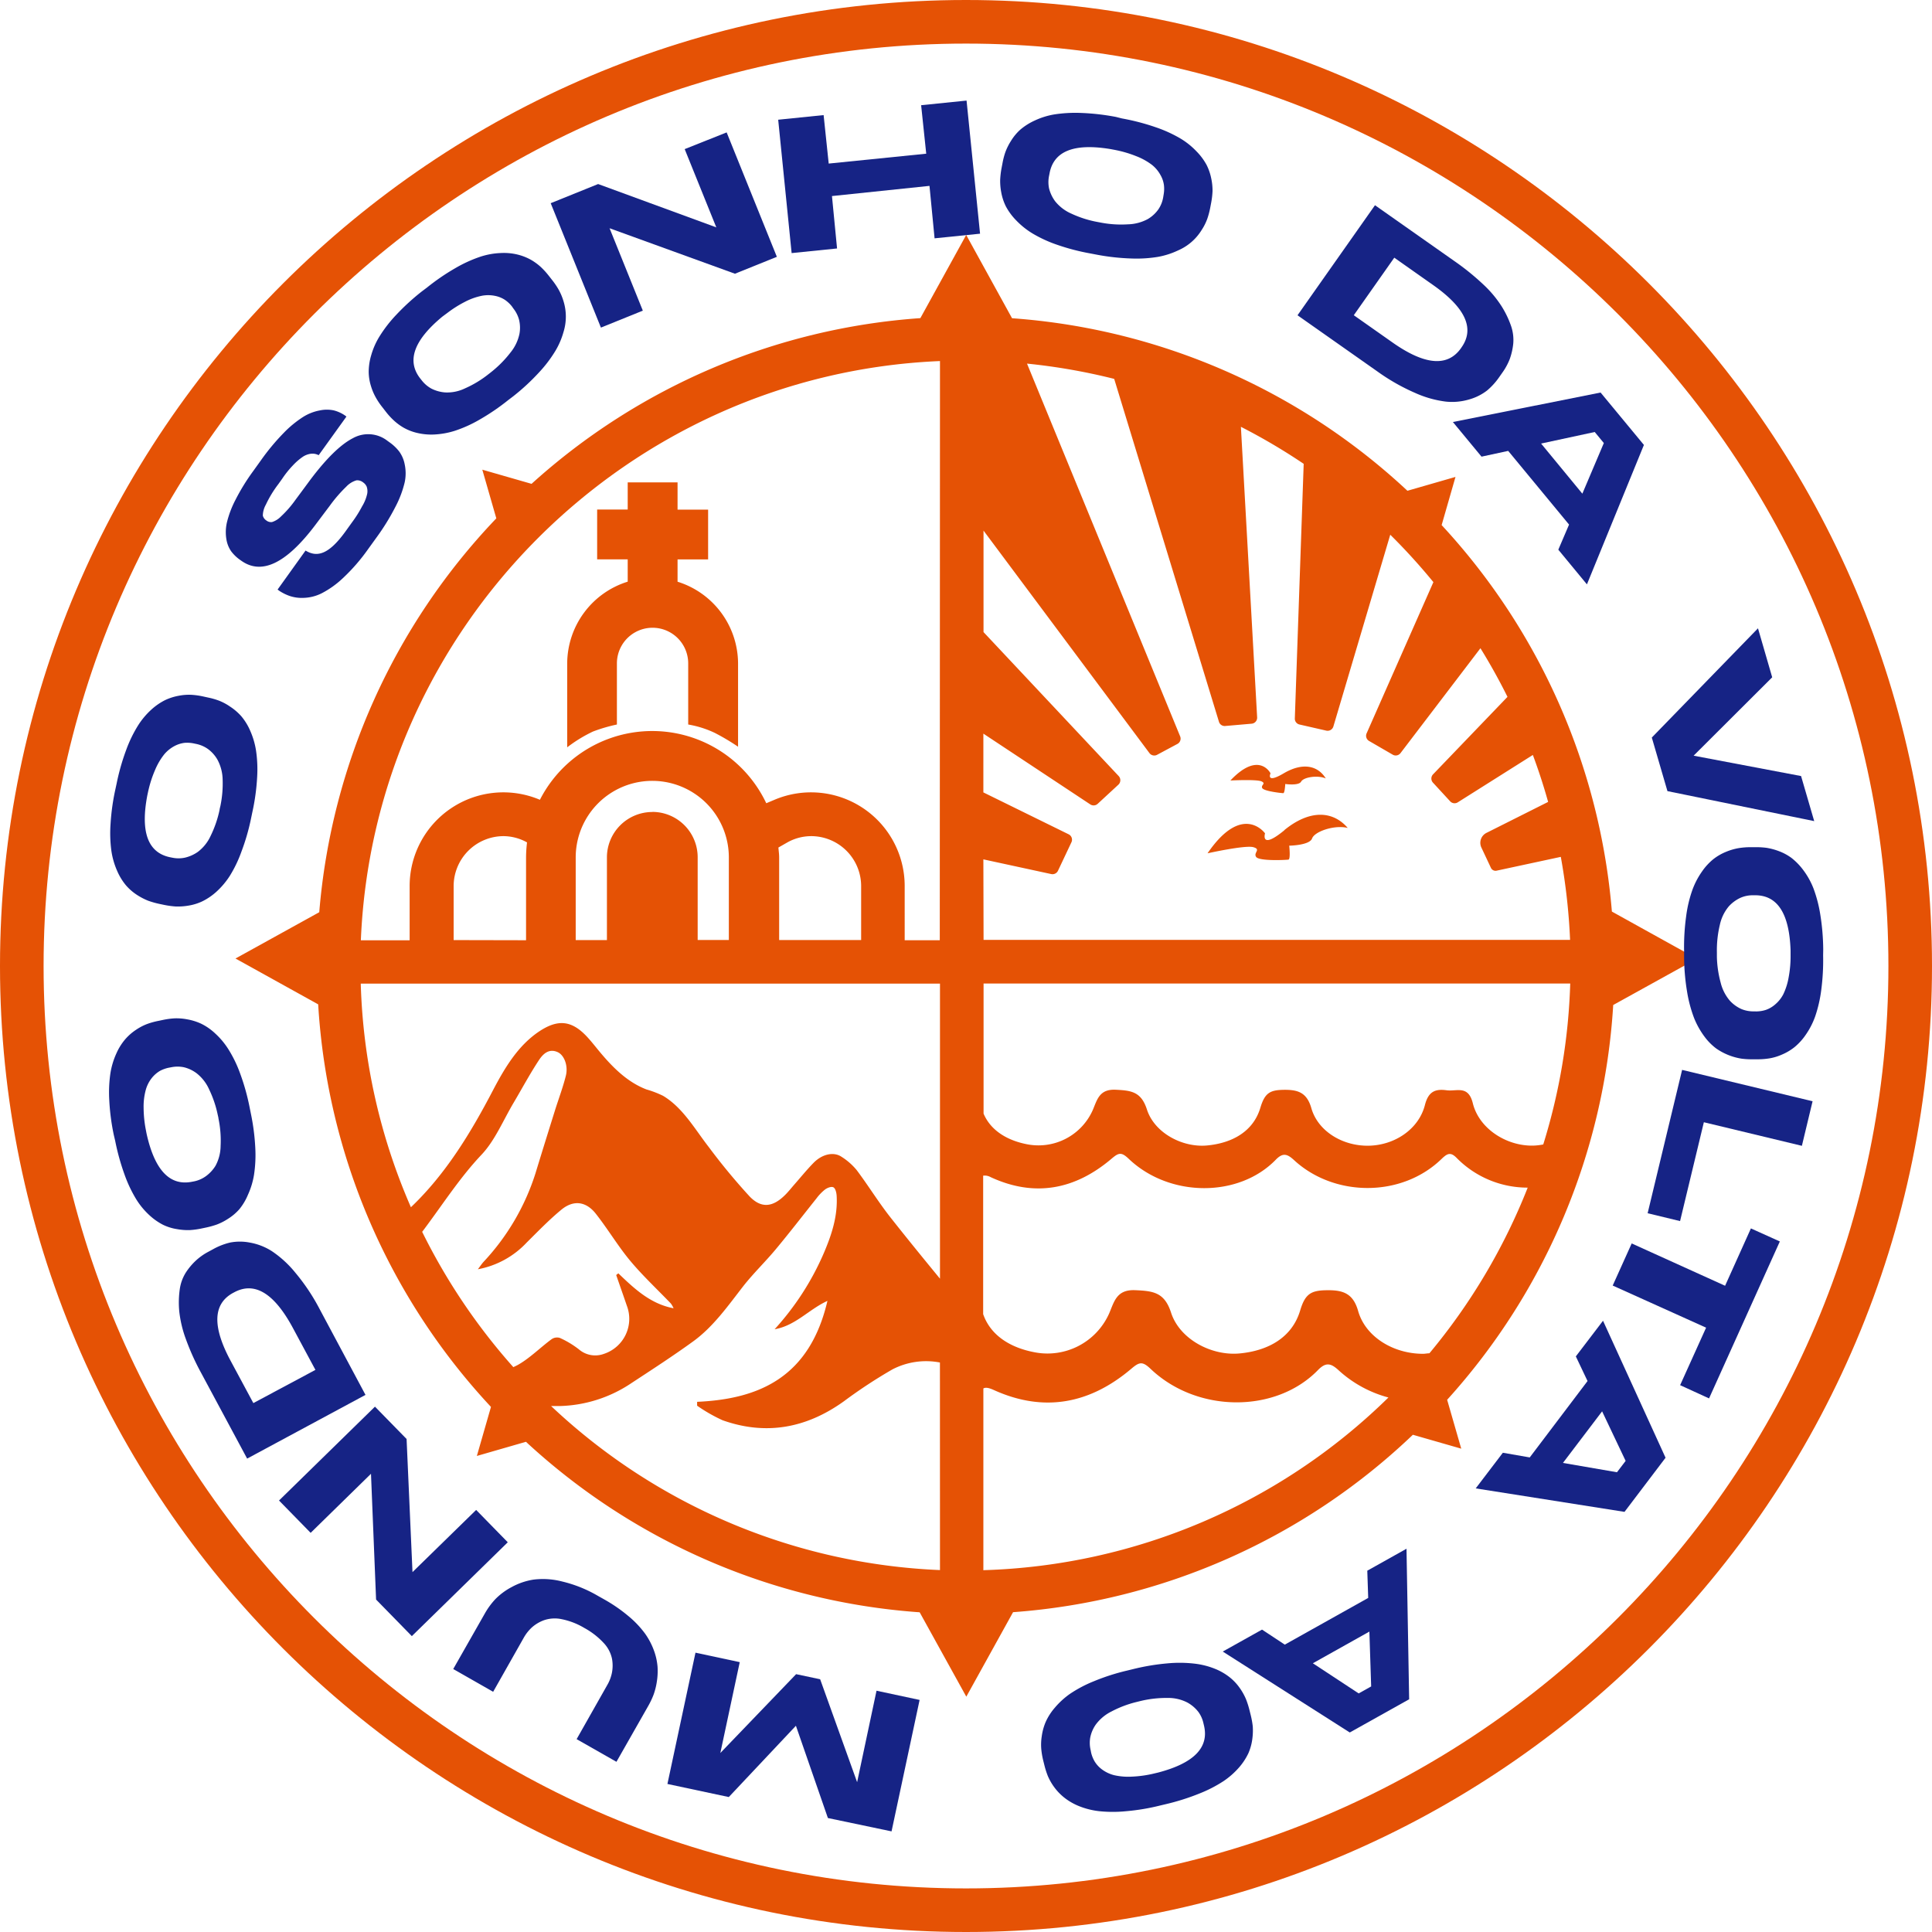 <svg xmlns="http://www.w3.org/2000/svg" viewBox="0 0 379.38 379.38"><defs><style>.cls-1{fill:#e55205;}.cls-2{fill:#162385;}</style></defs><g id="Camada_2" data-name="Camada 2"><g id="Layer_1" data-name="Layer 1"><path class="cls-1" d="M121.14,142.27v-12a7,7,0,0,1,14,0v12a19.87,19.87,0,0,1,5.19,1.63,43,43,0,0,1,4.6,2.73v-16.4a16.89,16.89,0,0,0-11.88-16v-4.38h6v-9.78h-6V94.72h-9.79v5.34h-6v9.78h6v4.38a16.89,16.89,0,0,0-11.88,16v16.53a27.6,27.6,0,0,1,5.06-3.1A31.8,31.8,0,0,1,121.14,142.27ZM247.7,153.43c1,.46-.16.7.16,1.32s3.82,1,4.13,1,.39-1.8.39-1.8,2.65.39,3.12-.47,3.2-1.32,4.84-.62c-1.64-2.65-4.68-3.12-8.27-1s-2.58,0-2.58,0-2.26-4.53-7.88,1.4C241.61,153.27,246.68,153,247.7,153.43Zm4.51,9.6c-4.8,3.95-3.8.61-3.8.61s-4.4-6.15-11.29,3.92c0,0,7.41-1.65,9-1.2s-.06,1.07.55,1.92,5.87.59,6.33.52.16-2.74.16-2.74,4-.05,4.49-1.42,4.41-2.71,7-2.06C261.61,159.05,257,159.08,252.21,163Zm81,25.23L316.52,179a127,127,0,0,0-33.43-75.89l2.72-9.46-9.44,2.72a127,127,0,0,0-77.64-33.88l-9-16.35-9,16.33a126.91,126.91,0,0,0-76.35,32.54l-9.67-2.78,2.75,9.56a127,127,0,0,0-34.77,77.34l-16.45,9.09,16.24,9a126.91,126.91,0,0,0,33.93,79.05l-2.77,9.63,9.64-2.78a126.89,126.89,0,0,0,77.31,33.48l9.16,16.57,9.18-16.59a127,127,0,0,0,78.51-34.84l9.5,2.73-2.77-9.6a126.87,126.87,0,0,0,32.61-77.52ZM101.73,268c-.3.17-.62.31-.93.46a119.24,119.24,0,0,1-17.9-26.57c.31-.4.61-.81.91-1.22,3.49-4.72,6.7-9.65,10.74-13.92,2.65-2.79,4.27-6.79,6.34-10.26,1.63-2.76,3.16-5.61,4.91-8.27.83-1.28,2-2.39,3.72-1.61,1.28.59,2.09,2.68,1.59,4.65-.59,2.35-1.46,4.62-2.18,6.94-1.27,4.06-2.54,8.13-3.78,12.2A45.53,45.53,0,0,1,94.94,247.8c-.33.37-.61.79-1.1,1.44a17.47,17.47,0,0,0,9.6-5.26c2.22-2.2,4.41-4.47,6.8-6.44s4.84-1.62,6.73.76c2.37,3,4.34,6.34,6.76,9.25s5.31,5.61,8,8.41a4.91,4.91,0,0,1,.54.94c-4.56-.86-7.71-3.85-10.85-6.86l-.42.33c.69,2,1.4,4,2.08,6a7.24,7.24,0,0,1-4.51,9.49,4.92,4.92,0,0,1-4.88-.88,18.22,18.22,0,0,0-3.76-2.26,1.87,1.87,0,0,0-1.65.28C106.06,264.64,104.06,266.68,101.73,268Zm82.85,40.31a118.38,118.38,0,0,1-76.36-32.21c.56,0,1.12,0,1.68,0A26.35,26.35,0,0,0,124,271.59c4.07-2.67,8.16-5.32,12.12-8.19s6.85-7,9.91-10.94c2-2.52,4.27-4.7,6.31-7.15,2.73-3.28,5.35-6.68,8-10a9.25,9.25,0,0,1,1.68-1.74c.46-.33,1.22-.63,1.63-.42s.61,1.08.64,1.68c.23,4-1,7.67-2.5,11.19a53.67,53.67,0,0,1-9.68,15c4.11-.71,6.7-3.89,10.37-5.57-3.47,14.9-13.28,19.28-25.59,19.82,0,.25,0,.51,0,.76a31.26,31.26,0,0,0,5,2.86c8.45,3,16.39,1.61,23.83-3.73a97.28,97.28,0,0,1,9.51-6.25,14.34,14.34,0,0,1,9.34-1.36Zm0-57.22c-3.22-3.92-6.43-7.86-9.58-11.85-2.39-3-4.46-6.39-6.79-9.49a12.5,12.5,0,0,0-3-2.62c-1.51-1-3.77-.52-5.48,1.24-1.3,1.33-2.49,2.8-3.73,4.21-.62.71-1.21,1.46-1.87,2.11-2.38,2.35-4.62,2.65-6.93.25a121.56,121.56,0,0,1-8-9.67c-2.8-3.6-5.1-7.76-9-10.09a19.42,19.42,0,0,0-3.26-1.25c-3.51-1.35-6.24-3.94-8.74-6.87-.92-1.07-1.78-2.21-2.72-3.25-3.13-3.49-5.9-3.77-9.7-1.21-4.06,2.76-6.61,7-8.91,11.37-4.44,8.52-9.37,16.61-16.18,23.09a118.12,118.12,0,0,1-9.85-43.91H184.58Zm-95.5-66.49V174a9.82,9.82,0,0,1,9.81-9.81,9.59,9.59,0,0,1,4.6,1.23,26.12,26.12,0,0,0-.19,3v16.21Zm39-25.15a8.92,8.92,0,0,0-8.9,8.9v16.25h-6.13V168.37a15,15,0,1,1,30.07,0v16.21H137V168.33A8.91,8.91,0,0,0,128.12,159.43Zm24.73,7,1.75-1a9.62,9.62,0,0,1,4.68-1.26A9.82,9.82,0,0,1,169.1,174v10.59H153V168.37C153,167.7,152.9,167.05,152.85,166.4Zm31.73,18.18h-6.89V174a18.39,18.39,0,0,0-25.59-16.94l-1.59.67a24.77,24.77,0,0,0-44.45-.68,18.4,18.4,0,0,0-25.58,17v10.59H70.86c2.57-61.51,52.28-111.17,113.72-113.74Zm8.56-15.88,13.34,2.89a1.19,1.19,0,0,0,1.31-.65l2.64-5.59a1.18,1.18,0,0,0-.54-1.57l-16.75-8.23V144.06l21,13.9a1.18,1.18,0,0,0,1.45-.12l4.07-3.76a1.2,1.2,0,0,0,.06-1.68l-26.55-28.28V104.19l32.58,43.69a1.18,1.18,0,0,0,1.5.34l4-2.14a1.18,1.18,0,0,0,.53-1.49L201.67,71.4a119.18,119.18,0,0,1,17.12,3l20.57,67.33a1.17,1.17,0,0,0,1.23.83l5.19-.45a1.18,1.18,0,0,0,1.08-1.24l-3.19-57.06A118.08,118.08,0,0,1,256,91.08l-1.74,50a1.17,1.17,0,0,0,.92,1.19l5.25,1.2a1.18,1.18,0,0,0,1.4-.81L273,105a120.3,120.3,0,0,1,8.47,9.31L268.36,144a1.17,1.17,0,0,0,.48,1.5l4.64,2.69a1.18,1.18,0,0,0,1.53-.3l15.7-20.6q2.87,4.64,5.31,9.55l-14.63,15.23a1.19,1.19,0,0,0,0,1.62l3.37,3.66a1.18,1.18,0,0,0,1.5.2L301,148.25q1.69,4.53,3,9.22l-12.11,6.08a2.18,2.18,0,0,0-1,2.87l1.88,4a1,1,0,0,0,1.12.55l12.6-2.71a119.71,119.71,0,0,1,1.82,16.3H193.14Zm0,139.63V272.65c.39-.24,1-.17,2,.28,9.86,4.49,18.88,2.75,27-4.11,1.62-1.38,2.21-1.57,3.86,0,9.13,8.68,24.59,8.73,32.86.2,1.61-1.65,2.61-1.27,4.1.11a23.39,23.39,0,0,0,9.72,5.29A118.48,118.48,0,0,1,193.14,308.33Zm87.59-42.64c-.42,0-.84.1-1.27.1-5.77,0-11.26-3.29-12.72-8.38-1-3.57-3.07-4.17-6.33-4.1-3,.06-4.11.78-5.07,4-1.61,5.36-6.36,7.89-11.88,8.41s-11.77-2.79-13.46-8c-1.29-4-3.49-4.26-7-4.42-3.67-.18-4.15,2.19-5.13,4.5a13.26,13.26,0,0,1-14.83,7.66c-4.41-.86-8.43-3.13-9.94-7.46V230.86a2.42,2.42,0,0,1,1.49.3c8.66,4,16.59,2.42,23.7-3.61,1.42-1.21,1.94-1.38,3.39,0,8,7.63,21.61,7.67,28.88.18,1.41-1.46,2.29-1.12,3.6.09,7.91,7.29,21.17,7.37,29-.29,1.06-1,1.7-1.37,2.87-.2a19.51,19.51,0,0,0,14,5.88A119,119,0,0,1,280.73,265.69Zm22.33-41a12.53,12.53,0,0,1-1.53.2c-5.27.33-11-3.1-12.28-8.31-.9-3.62-3.2-2.26-5.16-2.54-2.25-.31-3.57.28-4.24,2.89-1.22,4.79-6,7.94-11.12,8s-9.9-2.89-11.18-7.36c-.9-3.15-2.7-3.67-5.56-3.61-2.63.05-3.61.69-4.46,3.53-1.41,4.7-5.59,6.93-10.44,7.39s-10.35-2.46-11.83-7.06c-1.13-3.5-3.06-3.73-6.12-3.88-3.22-.16-3.64,1.93-4.5,3.95a11.66,11.66,0,0,1-13,6.74c-3.66-.72-7-2.57-8.46-6V193.13h115.2A118.27,118.27,0,0,1,303.06,224.68Z"/><path class="cls-2" d="M22.91,153.82a43.76,43.76,0,0,1,1.87-6.56,25.63,25.63,0,0,1,2.29-4.74,15,15,0,0,1,2.61-3.14,12,12,0,0,1,2.72-1.89,10.67,10.67,0,0,1,2.72-.87,10.33,10.33,0,0,1,2.5-.18,15,15,0,0,1,2.22.31l1,.22a14.06,14.06,0,0,1,2.12.6,10.44,10.44,0,0,1,2.23,1.19,10.88,10.88,0,0,1,2.18,1.87,11.36,11.36,0,0,1,1.75,2.84,15.5,15.5,0,0,1,1.16,3.94,25.29,25.29,0,0,1,.21,5.27,42.54,42.54,0,0,1-.93,6.77l-.25,1.2a42.32,42.32,0,0,1-1.9,6.58A24.88,24.88,0,0,1,45.12,172a15.57,15.57,0,0,1-2.65,3.13A12,12,0,0,1,39.71,177a10.08,10.08,0,0,1-2.75.84,12.1,12.1,0,0,1-2.51.16,16.77,16.77,0,0,1-2.18-.3l-1.05-.22a17.26,17.26,0,0,1-2.13-.61,12.61,12.61,0,0,1-2.22-1.16,10.19,10.19,0,0,1-2.15-1.88A11.45,11.45,0,0,1,23,171a15.06,15.06,0,0,1-1.13-3.93,26,26,0,0,1-.16-5.3,44,44,0,0,1,.95-6.79ZM38.13,146a6.44,6.44,0,0,0-1.89-.13,5.73,5.73,0,0,0-2,.64,6.78,6.78,0,0,0-2,1.63,13,13,0,0,0-1.79,3.06A22.82,22.82,0,0,0,29.19,155c-.08.31-.22,1-.26,1.18Q26.86,167,33.42,168.34l.41.08a6,6,0,0,0,2.46,0,7.28,7.28,0,0,0,2.56-1.14,8.23,8.23,0,0,0,2.51-3.14,21.79,21.79,0,0,0,1.76-5.12c0-.17.14-.64.19-.91a21.66,21.66,0,0,0,.41-5,8.61,8.61,0,0,0-1-3.9,6.74,6.74,0,0,0-1.86-2.11,6.13,6.13,0,0,0-2.25-1Z"/><path class="cls-2" d="M67.35,113.51a18.15,18.15,0,0,1-4.2,3,8.47,8.47,0,0,1-3.5.89,7.49,7.49,0,0,1-2.76-.37A9.14,9.14,0,0,1,54.82,116l-.31-.23L60,108.11c2.37,1.46,4.69.63,7.89-3.82l1.22-1.7a23.62,23.62,0,0,0,2-3.17,8,8,0,0,0,1-2.48A2.74,2.74,0,0,0,72,95.55a2,2,0,0,0-.69-.82A1.85,1.85,0,0,0,70,94.32a4.45,4.45,0,0,0-2,1.24,27.79,27.79,0,0,0-3.22,3.72l-1.7,2.26-1.27,1.69q-8.47,11.16-14.45,6.86l-.26-.18a7.73,7.73,0,0,1-1.71-1.66,5.73,5.73,0,0,1-.94-2.39,8.55,8.55,0,0,1,.11-3.28,19.64,19.64,0,0,1,1.66-4.39,40.9,40.9,0,0,1,3.49-5.67l1.55-2.16A44.19,44.19,0,0,1,55.72,85a21.19,21.19,0,0,1,3.84-3.15,9.29,9.29,0,0,1,3.26-1.26,6.55,6.55,0,0,1,2.74,0,6.9,6.9,0,0,1,2.19,1l.28.21-5.45,7.58a3.1,3.1,0,0,0-.72-.25,2.82,2.82,0,0,0-1,0,3.75,3.75,0,0,0-1.43.59,11.69,11.69,0,0,0-1.87,1.62A19.15,19.15,0,0,0,55.42,94l-.78,1.09a21.83,21.83,0,0,0-2.43,4,4.57,4.57,0,0,0-.6,2.16,1.6,1.6,0,0,0,.69.95,1.47,1.47,0,0,0,1.13.31,4.27,4.27,0,0,0,1.76-1.11A21.09,21.09,0,0,0,58,98.18l1.26-1.7,1.61-2.18c3.21-4.28,6-7,8.4-8.24a6.15,6.15,0,0,1,6.81.5l.4.29a8.77,8.77,0,0,1,1.91,1.81,6.28,6.28,0,0,1,1.08,2.53,8.5,8.5,0,0,1,0,3.51,20.36,20.36,0,0,1-1.79,4.76,45,45,0,0,1-3.83,6.2l-1.56,2.16A36.8,36.8,0,0,1,67.35,113.51Z"/><path class="cls-2" d="M83.84,56.47a43.27,43.27,0,0,1,5.63-3.85,26.52,26.52,0,0,1,4.79-2.19,14.65,14.65,0,0,1,4-.74,11.44,11.44,0,0,1,3.3.28A10.57,10.57,0,0,1,104.23,51a11.1,11.1,0,0,1,2,1.46,15,15,0,0,1,1.5,1.65l.66.84a15.11,15.11,0,0,1,1.25,1.82,11.31,11.31,0,0,1,1,2.33,10.21,10.21,0,0,1,0,6.14A15.11,15.11,0,0,1,109,69a25.69,25.69,0,0,1-3.21,4.19,42.68,42.68,0,0,1-5,4.62l-1,.76a43.62,43.62,0,0,1-5.67,3.86,25.4,25.4,0,0,1-4.83,2.17,15.87,15.87,0,0,1-4,.72,12,12,0,0,1-3.34-.3A10.07,10.07,0,0,1,79.29,84a10.79,10.79,0,0,1-2-1.48,13.74,13.74,0,0,1-1.49-1.63L75.11,80a14.17,14.17,0,0,1-1.25-1.83,11.07,11.07,0,0,1-1-2.31,9.79,9.79,0,0,1-.46-2.82,11.65,11.65,0,0,1,.49-3.28A14.61,14.61,0,0,1,74.56,66a26.32,26.32,0,0,1,3.26-4.19,44.77,44.77,0,0,1,5.06-4.62Zm16.7,3.72a6.26,6.26,0,0,0-1.38-1.3,5.43,5.43,0,0,0-2-.8,6.6,6.6,0,0,0-2.59,0,12.56,12.56,0,0,0-3.33,1.21,22.53,22.53,0,0,0-3.37,2.13l-1,.74q-8.46,7-4.3,12.21l.27.34a6.19,6.19,0,0,0,1.87,1.59,7.18,7.18,0,0,0,2.7.75,8.06,8.06,0,0,0,3.93-.81,21,21,0,0,0,4.64-2.82c.14-.1.51-.4.72-.57a21.94,21.94,0,0,0,3.53-3.62A8.56,8.56,0,0,0,102,65.57a6.62,6.62,0,0,0-.08-2.8,6.14,6.14,0,0,0-1.11-2.19Z"/><path class="cls-2" d="M117.45,36.14l23.21,8.51-6.21-15.37L142.69,26l9.86,24.43-8.23,3.32L119.7,44.82,126.23,61,118,64.33,108.14,39.9Z"/><path class="cls-2" d="M152.81,23.51l8.92-.91,1,9.52,19.15-1.94-1-9.52,8.92-.91,2.65,26.14-8.93.91-1-10.3-19.15,2,1,10.29-8.92.91Z"/><path class="cls-2" d="M220.32,23.26a44.12,44.12,0,0,1,6.6,1.72,26.09,26.09,0,0,1,4.8,2.17,14.86,14.86,0,0,1,3.2,2.54,11.89,11.89,0,0,1,2,2.67,10.52,10.52,0,0,1,.93,2.7,11.2,11.2,0,0,1,.25,2.49,16.25,16.25,0,0,1-.26,2.23l-.19,1a15.82,15.82,0,0,1-.56,2.13,10.55,10.55,0,0,1-1.13,2.26,10.13,10.13,0,0,1-4.62,4,15.65,15.65,0,0,1-3.9,1.26,25.78,25.78,0,0,1-5.27.33,43.8,43.8,0,0,1-6.8-.75l-1.2-.23a43.09,43.09,0,0,1-6.63-1.73,25.48,25.48,0,0,1-4.81-2.22,15.74,15.74,0,0,1-3.2-2.57,12,12,0,0,1-2-2.71,10.32,10.32,0,0,1-.91-2.73,11.83,11.83,0,0,1-.22-2.51,16.75,16.75,0,0,1,.25-2.18l.2-1.05a14.67,14.67,0,0,1,.55-2.15,11.54,11.54,0,0,1,1.11-2.24,10,10,0,0,1,1.82-2.21,12,12,0,0,1,2.79-1.78,14.86,14.86,0,0,1,3.9-1.23,27.17,27.17,0,0,1,5.3-.29,45.47,45.47,0,0,1,6.81.78Zm8.17,15a6.35,6.35,0,0,0,.07-1.89,5.39,5.39,0,0,0-.68-2,6.57,6.57,0,0,0-1.68-2,12.59,12.59,0,0,0-3.1-1.71,22.55,22.55,0,0,0-3.82-1.15c-.31-.07-1-.19-1.19-.23q-10.8-1.8-12,4.79l-.08.41A6.17,6.17,0,0,0,206,37a7.23,7.23,0,0,0,1.2,2.53,8.37,8.37,0,0,0,3.2,2.43,21.08,21.08,0,0,0,5.18,1.64l.9.17a21.08,21.08,0,0,0,5,.28A8.66,8.66,0,0,0,225.42,43a6.73,6.73,0,0,0,2.06-1.91,6,6,0,0,0,.92-2.28Z"/><path class="cls-2" d="M285.61,51.28a49.15,49.15,0,0,1,5.67,4.59,22.07,22.07,0,0,1,3.6,4.3A19.09,19.09,0,0,1,296.72,64a8.47,8.47,0,0,1,.43,3.49,12.87,12.87,0,0,1-.68,3A12.1,12.1,0,0,1,295,73.19l-.61.87A13.28,13.28,0,0,1,292,76.69a10.3,10.3,0,0,1-3.48,1.74,11.76,11.76,0,0,1-4.63.43,21,21,0,0,1-6-1.7,40.1,40.1,0,0,1-7.46-4.25l-15.64-11L270,40.3ZM265.84,61.9l7.66,5.39q9.47,6.64,13.39,1.08l.12-.18q3.9-5.53-5.57-12.2l-7.65-5.39Z"/><path class="cls-2" d="M311.62,114.75,306,107.94l2.11-4.93L296.16,88.54l-5.24,1.13-5.62-6.8,29-5.79,8.51,10.29Zm-.9-17.81L314.94,87l-1.79-2.17-10.53,2.27Z"/><path class="cls-2" d="M324.36,144.83l20.85-21.45L348,133l-15.43,15.39,21.1,4,2.58,8.85-28.82-5.89Z"/><path class="cls-2" d="M358,187.61a45,45,0,0,1-.37,6.81,26.36,26.36,0,0,1-1.18,5.14,15.09,15.09,0,0,1-1.86,3.63,11.53,11.53,0,0,1-2.23,2.45,10.48,10.48,0,0,1-2.46,1.45,10.17,10.17,0,0,1-2.4.73,14.36,14.36,0,0,1-2.23.19l-1.06,0a15.79,15.79,0,0,1-2.2-.12,12,12,0,0,1-5-2,11.27,11.27,0,0,1-2.34-2.38,16.17,16.17,0,0,1-2-3.58,26.41,26.41,0,0,1-1.37-5.1,43.35,43.35,0,0,1-.6-6.81l0-1.22a44.25,44.25,0,0,1,.4-6.85,25,25,0,0,1,1.21-5.15,15.41,15.41,0,0,1,1.89-3.64,11.52,11.52,0,0,1,2.27-2.47,10.26,10.26,0,0,1,2.49-1.43,11.51,11.51,0,0,1,2.42-.71,14.27,14.27,0,0,1,2.19-.19l1.07,0a15.77,15.77,0,0,1,2.21.12,12.34,12.34,0,0,1,2.42.64,10.16,10.16,0,0,1,2.52,1.35,12.54,12.54,0,0,1,2.31,2.38,15.14,15.14,0,0,1,2,3.59,26.22,26.22,0,0,1,1.34,5.13,45.22,45.22,0,0,1,.58,6.83Zm-13.12,11a6.31,6.31,0,0,0,1.87-.3,5.5,5.5,0,0,0,1.83-1.07,6.58,6.58,0,0,0,1.6-2,12.62,12.62,0,0,0,1.06-3.38,22.26,22.26,0,0,0,.37-4c0-.32,0-1,0-1.21q-.36-10.95-7.07-10.85h-.42a5.91,5.91,0,0,0-2.4.52,7.16,7.16,0,0,0-2.25,1.67,8.37,8.37,0,0,0-1.75,3.62,21.31,21.31,0,0,0-.58,5.4c0,.17,0,.64,0,.91a21.09,21.09,0,0,0,.73,5,8.59,8.59,0,0,0,1.82,3.59,6.93,6.93,0,0,0,2.28,1.64,6.13,6.13,0,0,0,2.42.45Z"/><path class="cls-2" d="M353.83,225l-19.25-4.63-4.67,19.41-6.37-1.54,6.77-28.15,25.62,6.16Z"/><path class="cls-2" d="M338.75,252.48l5.07-11.26,5.68,2.56L335.6,274.6,329.92,272l5.1-11.29-18.34-8.27,3.73-8.27Z"/><path class="cls-2" d="M289.78,292.27l5.33-7,5.28.92,11.35-15-2.3-4.84,5.34-7,12.28,26.9L319,296.88Zm17.13-5,10.61,1.83,1.7-2.23-4.62-9.73Z"/><path class="cls-2" d="M240.11,324.31l7.71-4.31,4.47,2.95,16.38-9.17-.18-5.35,7.7-4.31.52,29.56-11.66,6.52Zm17.69,2.3,9,5.92,2.45-1.37-.35-10.77Z"/><path class="cls-2" d="M227.86,354.53a42.65,42.65,0,0,1-6.72,1.13,26.15,26.15,0,0,1-5.26,0,15.11,15.11,0,0,1-4-1A11.68,11.68,0,0,1,209,353a10.77,10.77,0,0,1-2-2.08,11.09,11.09,0,0,1-1.24-2.17,16.25,16.25,0,0,1-.68-2.14l-.25-1a15.34,15.34,0,0,1-.36-2.17,10.6,10.6,0,0,1,.1-2.52,10.82,10.82,0,0,1,.76-2.77,11.31,11.31,0,0,1,1.8-2.81,15.67,15.67,0,0,1,3-2.74,25.23,25.23,0,0,1,4.67-2.46,42.49,42.49,0,0,1,6.5-2.09l1.19-.29a43.89,43.89,0,0,1,6.76-1.13,25.36,25.36,0,0,1,5.29.05,15.51,15.51,0,0,1,4,1,11.66,11.66,0,0,1,2.9,1.66,10.08,10.08,0,0,1,2,2.12,11.67,11.67,0,0,1,1.23,2.2,16.47,16.47,0,0,1,.67,2.09l.25,1A16.71,16.71,0,0,1,246,339a12.19,12.19,0,0,1-.09,2.5,10.26,10.26,0,0,1-.76,2.76,12.16,12.16,0,0,1-1.81,2.77,15.66,15.66,0,0,1-3.06,2.71,26.14,26.14,0,0,1-4.71,2.43,44.86,44.86,0,0,1-6.53,2.08Zm-13.6-10.37a6.25,6.25,0,0,0,.71,1.76,5.56,5.56,0,0,0,1.44,1.55,6.86,6.86,0,0,0,2.34,1.11,12.46,12.46,0,0,0,3.53.29,22.61,22.61,0,0,0,3.95-.52l1.18-.28q10.59-2.77,9-9.28l-.1-.42a5.89,5.89,0,0,0-1-2.22,7,7,0,0,0-2.13-1.82,8.16,8.16,0,0,0-3.91-.91,21.73,21.73,0,0,0-5.39.62l-.89.22a21.37,21.37,0,0,0-4.72,1.81,8.6,8.6,0,0,0-3.09,2.57,6.75,6.75,0,0,0-1.1,2.59,6.15,6.15,0,0,0,.09,2.45Z"/><path class="cls-2" d="M175.07,359.62,162.57,357l-6.28-18.12-13.18,14-12.05-2.57,5.51-25.78,8.69,1.86-3.81,17.84,14.88-15.48,4.72,1,7.26,20.21L172.12,332l8.46,1.81Z"/><path class="cls-2" d="M89,327.74l6.26-11a14.68,14.68,0,0,1,2-2.71,12.9,12.9,0,0,1,3.19-2.37,13.07,13.07,0,0,1,4.33-1.48,15.12,15.12,0,0,1,5.64.38,25.71,25.71,0,0,1,7,2.82l1.21.68a30.88,30.88,0,0,1,4.81,3.32,19.27,19.27,0,0,1,3.2,3.37,13.87,13.87,0,0,1,1.77,3.35,12.09,12.09,0,0,1,.71,3.19,13.31,13.31,0,0,1-.15,3,13.14,13.14,0,0,1-.66,2.57,16.15,16.15,0,0,1-1,2.1l-6.26,11-7.82-4.45,6-10.6a7.89,7.89,0,0,0,.94-2.47,7.46,7.46,0,0,0,0-2.75,6.43,6.43,0,0,0-1.64-3.08,14.85,14.85,0,0,0-3.8-2.94,14,14,0,0,0-4.4-1.71,6.54,6.54,0,0,0-3.46.18,7.33,7.33,0,0,0-2.38,1.39,8.19,8.19,0,0,0-1.65,2.08l-6,10.6Z"/><path class="cls-2" d="M73.85,314.1l-1-24.7L61,301l-6.21-6.35,18.84-18.43,6.21,6.35L81,308.71,93.5,296.5l6.21,6.35L80.87,321.28Z"/><path class="cls-2" d="M39.5,269.6a47.56,47.56,0,0,1-3-6.64,22.85,22.85,0,0,1-1.3-5.46,18.56,18.56,0,0,1,.09-4.26,8.35,8.35,0,0,1,1.18-3.32,12.46,12.46,0,0,1,2-2.39,11.6,11.6,0,0,1,2.47-1.74l.94-.51A13.05,13.05,0,0,1,45.16,244a10.13,10.13,0,0,1,3.89,0,11.8,11.8,0,0,1,4.34,1.69A21,21,0,0,1,58,249.92a39.77,39.77,0,0,1,4.77,7.15l9,16.84L48.53,286.42ZM61.94,269l-4.44-8.26Q52,250.54,46,253.76l-.19.1q-6,3.21-.5,13.4l4.44,8.26Z"/><path class="cls-2" d="M22.34,222.84a43.49,43.49,0,0,1-.88-6.75,26,26,0,0,1,.21-5.26,15,15,0,0,1,1.16-3.92,11.31,11.31,0,0,1,1.74-2.81,10.39,10.39,0,0,1,2.14-1.88,10.65,10.65,0,0,1,2.23-1.16,14.64,14.64,0,0,1,2.15-.59l1-.21a15.36,15.36,0,0,1,2.18-.29,11.08,11.08,0,0,1,2.51.2,10.94,10.94,0,0,1,2.74.86,11.13,11.13,0,0,1,2.74,1.91,15,15,0,0,1,2.62,3.15,24.55,24.55,0,0,1,2.29,4.75,43.52,43.52,0,0,1,1.84,6.57l.24,1.2a43.5,43.5,0,0,1,.88,6.79,25.85,25.85,0,0,1-.25,5.29,15.36,15.36,0,0,1-1.19,3.92A11.37,11.37,0,0,1,47,237.45a10,10,0,0,1-2.19,1.86,11.38,11.38,0,0,1-2.24,1.15,16.86,16.86,0,0,1-2.12.59l-1,.21a16.09,16.09,0,0,1-2.19.29,12.24,12.24,0,0,1-2.5-.19A9.7,9.7,0,0,1,32,240.5a12,12,0,0,1-2.7-1.91,14.75,14.75,0,0,1-2.59-3.16,26.17,26.17,0,0,1-2.26-4.8,45.21,45.21,0,0,1-1.83-6.6Zm10.87-13.19a6.44,6.44,0,0,0-1.79.63,5.87,5.87,0,0,0-1.6,1.39A6.55,6.55,0,0,0,28.63,214a12.41,12.41,0,0,0-.43,3.51,23.64,23.64,0,0,0,.37,4c.06.31.19,1,.23,1.19q2.39,10.68,8.94,9.35l.42-.08a6,6,0,0,0,2.26-1,7.17,7.17,0,0,0,1.9-2.05,8.36,8.36,0,0,0,1-3.88,21.24,21.24,0,0,0-.42-5.4c0-.17-.13-.64-.18-.9a21.54,21.54,0,0,0-1.64-4.79,8.37,8.37,0,0,0-2.45-3.18,6.8,6.8,0,0,0-2.53-1.2,6.18,6.18,0,0,0-2.46,0Z"/><path class="cls-1" d="M189.69,0C85.09,0,0,85.09,0,189.69S85.09,379.38,189.69,379.38s189.69-85.1,189.69-189.69S294.28,0,189.69,0Zm0,370.82c-99.88,0-181.13-81.26-181.13-181.13S89.81,8.56,189.69,8.56,370.82,89.81,370.82,189.69,289.56,370.82,189.69,370.82Z"/></g></g></svg>